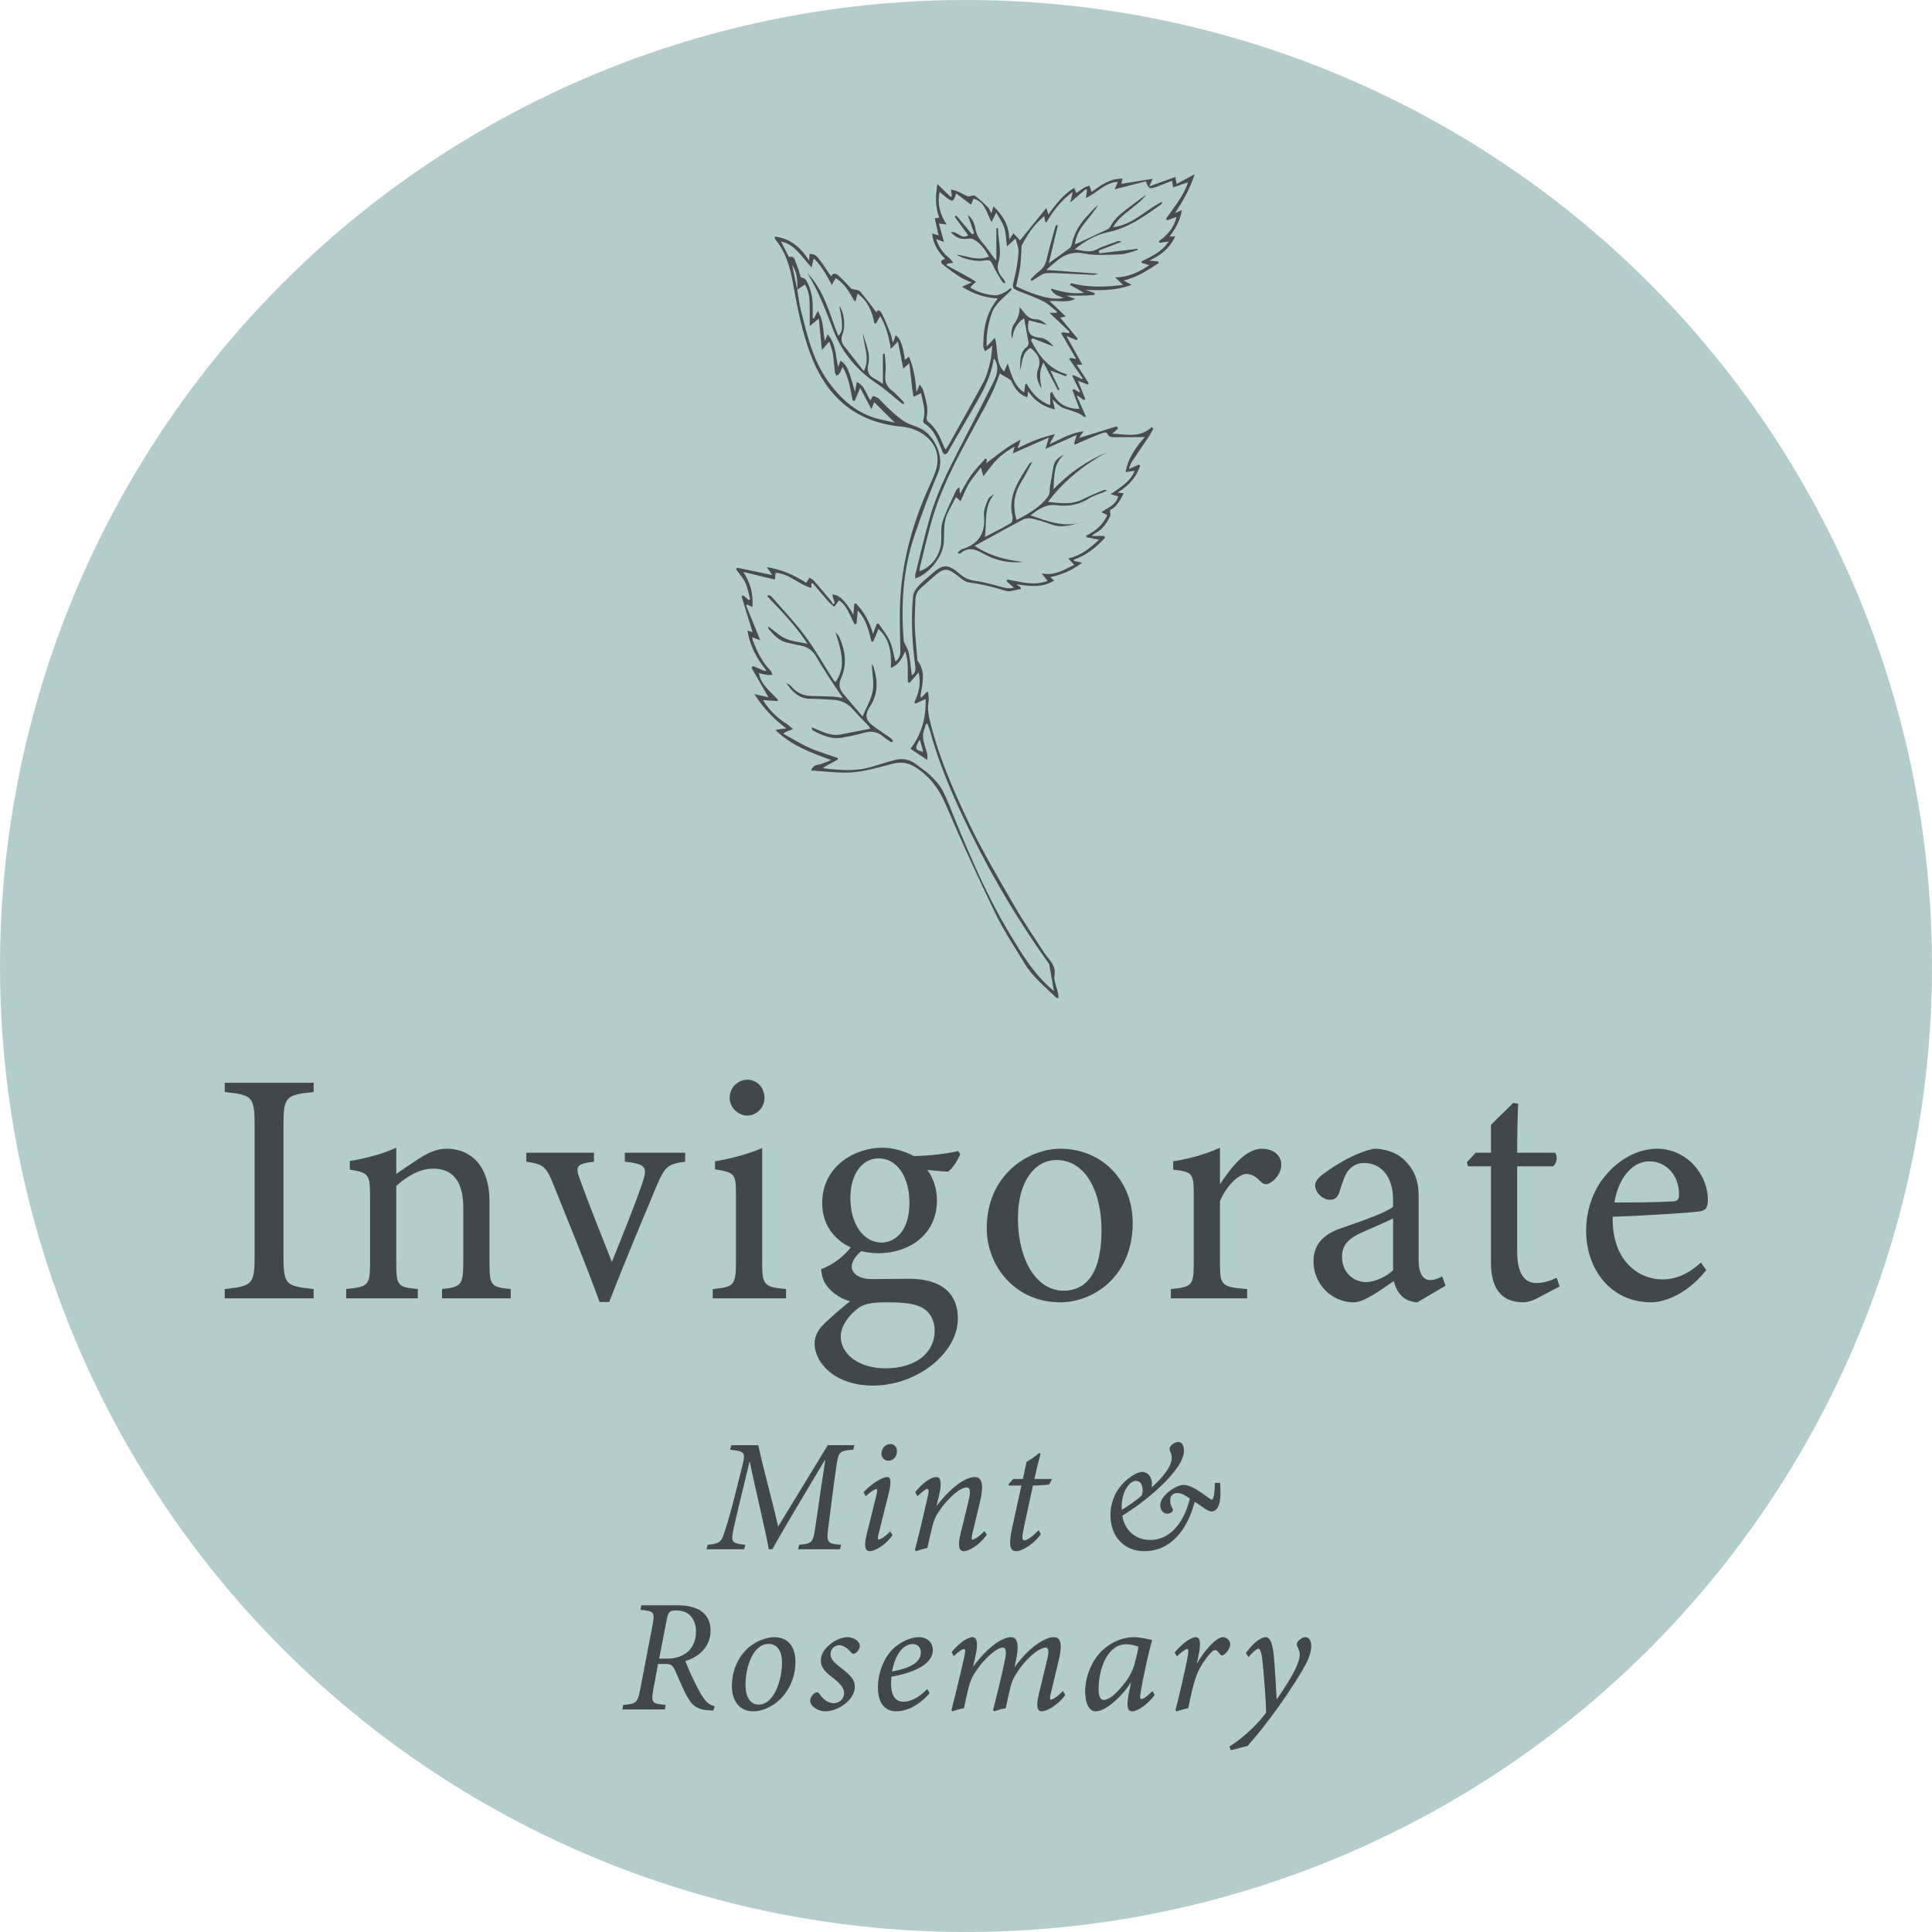 <svg viewBox="0 0 337.792 337.792" version="1.1" xmlns="http://www.w3.org/2000/svg">
  <defs>
    <style>
      .cls-1 {
        fill: #484c50;
      }

      .cls-2 {
        fill: #b2cdcc;
        isolation: isolate;
      }

      .cls-3 {
        fill: #40484c;
      }
    </style>
  </defs>
  
  <g>
    <g id="Layer_1">
      <circle r="168.896" cy="168.896" cx="168.896" class="cls-2"></circle>
      <g>
        <path d="M39.296,227.003v-1.624c4.756-.522,5.22-.754,5.22-5.684v-23.026c0-4.987-.464-5.22-5.22-5.741v-1.624h15.543v1.624c-4.813.521-5.277.754-5.277,5.741v23.026c0,4.987.464,5.161,5.277,5.684v1.624h-15.543Z" class="cls-3"></path>
        <path d="M77.286,227.003v-1.624c3.364-.349,3.712-.754,3.712-4.698v-9.569c0-4.061-1.45-6.786-5.278-6.786-2.378,0-4.64,1.392-6.438,3.016v13.572c0,4.002.348,4.117,3.77,4.466v1.624h-12.527v-1.624c3.828-.406,4.176-.638,4.176-4.466v-11.948c0-3.77-.405-3.943-3.538-4.466v-1.508c2.843-.464,5.685-1.218,8.12-2.32v4.582c1.16-.812,2.437-1.682,3.944-2.668,1.624-1.044,3.132-1.739,4.813-1.739,4.64,0,7.54,3.422,7.54,9.048v11.02c0,3.943.348,4.117,3.712,4.466v1.624h-12.006Z" class="cls-3"></path>
        <path d="M119.799,203.108c-3.132.406-3.537.87-5.046,4.35-1.913,4.64-5.22,12.354-8.235,20.184h-1.682c-2.437-6.67-5.278-13.571-8.004-20.357-1.334-3.364-1.798-3.712-4.814-4.176v-1.566h11.832v1.566c-3.19.406-3.306.812-2.378,3.306,1.45,4.002,3.886,10.149,5.51,14.21,2.088-5.162,4.002-9.918,5.278-13.63.985-2.842.812-3.479-3.017-3.886v-1.566h10.556v1.566Z" class="cls-3"></path>
        <path d="M124.613,227.003v-1.624c3.654-.349,4.061-.638,4.061-4.582v-11.948c0-3.596-.174-3.827-3.654-4.407v-1.393c3.017-.521,5.742-1.275,8.236-2.319v20.067c0,3.944.405,4.233,4.176,4.582v1.624h-12.818ZM130.646,195.046c-1.624,0-3.074-1.45-3.074-3.074,0-1.856,1.45-3.19,3.133-3.19,1.623,0,2.957,1.334,2.957,3.19,0,1.624-1.334,3.074-3.016,3.074Z" class="cls-3"></path>
        <path d="M150.829,218.535c-1.392,1.102-1.914,2.204-1.914,2.899,0,1.044.986,2.204,3.596,2.204,2.146,0,4.582-.058,6.496-.058,3.712,0,8.468,1.218,8.468,6.96,0,6.031-7.134,11.716-14.848,11.716-6.554,0-10.092-3.828-10.208-7.25,0-1.276.522-2.378,1.45-3.306,1.16-1.219,3.422-3.133,4.756-4.177-2.088-.58-3.596-1.914-4.35-3.132-.522-.87-.696-1.914-.696-2.494,2.204-.812,4.176-2.436,5.336-4.002l1.914.639ZM153.613,219.115c-5.395,0-9.86-3.307-9.86-8.758,0-6.612,5.916-9.687,10.44-9.687,1.914,0,3.827.522,5.567,1.45,2.668,0,6.148-.464,7.771-.87l.349.522c-.349.928-1.276,2.552-2.146,3.074-.869,0-2.783-.232-3.596-.29.986,1.334,1.682,3.189,1.682,5.277,0,6.322-5.22,9.28-10.207,9.28ZM154.947,227.698c-2.842,0-4.118.349-5.162,1.219-1.624,1.334-2.784,3.074-2.784,4.756,0,3.189,3.306,5.567,7.772,5.567,5.51,0,8.642-2.842,8.642-6.554,0-1.972-.929-3.538-2.552-4.233-1.45-.639-3.48-.755-5.916-.755ZM153.613,202.528c-2.61,0-4.93,2.378-4.93,6.96s2.319,7.771,5.51,7.771c2.552-.116,4.813-2.262,4.813-6.96,0-4.523-2.146-7.771-5.394-7.771Z" class="cls-3"></path>
        <path d="M185.399,200.846c7.249,0,12.644,5.51,12.644,12.991,0,9.396-6.96,13.861-12.644,13.861-8.004,0-12.876-6.438-12.876-12.934,0-9.453,7.365-13.919,12.876-13.919ZM184.702,202.818c-3.538,0-6.728,3.422-6.728,10.149,0,7.366,3.247,12.702,8.003,12.702,3.597,0,6.612-2.61,6.612-10.556,0-6.786-2.784-12.296-7.888-12.296Z" class="cls-3"></path>
        <path d="M218.053,227.003h-13.34v-1.624c3.654-.349,4.002-.638,4.002-4.408v-12.063c0-3.828-.232-4.002-3.596-4.408v-1.45c2.842-.464,5.451-1.159,8.178-2.378v6.38c2.029-3.016,4.466-6.205,7.365-6.205,2.146,0,3.364,1.334,3.364,2.783,0,1.334-.928,2.61-1.972,3.19-.58.348-1.044.29-1.508-.116-.87-.87-1.566-1.45-2.61-1.45-1.218,0-3.364,1.798-4.64,4.756v10.904c0,3.828.29,4.117,4.756,4.466v1.624Z" class="cls-3"></path>
        <path d="M247.804,227.698c-.87,0-2.146-.464-2.726-1.102-.754-.754-1.102-1.566-1.392-2.61-2.32,1.566-5.162,3.712-6.96,3.712-4.118,0-7.076-3.422-7.076-7.134,0-2.842,1.566-4.697,4.756-5.8,3.538-1.218,7.888-2.726,9.164-3.77v-1.16c0-4.118-2.088-6.496-5.104-6.496-1.334,0-2.146.639-2.726,1.334-.638.812-1.044,2.088-1.566,3.771-.289.928-.812,1.334-1.682,1.334-1.102,0-2.552-1.16-2.552-2.552,0-.812.754-1.509,1.914-2.32,1.682-1.218,5.046-3.364,8.352-4.06,1.74,0,3.538.521,4.872,1.565,2.03,1.74,2.958,3.712,2.958,6.728v11.194c0,2.668.985,3.479,2.03,3.479.695,0,1.449-.29,2.088-.638l.579,1.624-4.93,2.899ZM243.57,213.026c-1.276.638-4.061,1.855-5.395,2.436-2.203.986-3.537,2.088-3.537,4.234,0,3.073,2.319,4.466,4.176,4.466,1.508,0,3.596-.929,4.756-2.088v-9.048Z" class="cls-3"></path>
        <path d="M268.858,226.944c-.985.522-1.913.754-2.493.754-3.712,0-5.685-2.262-5.685-6.901v-16.878h-4.002l-.231-.695,1.565-1.683h2.668v-4.872c1.103-1.159,2.784-2.668,3.887-3.827l.869.115c-.115,2.437-.174,5.801-.174,8.584h6.612c.521.58.348,1.856-.349,2.378h-6.264v14.848c0,4.698,1.856,5.568,3.364,5.568,1.392,0,2.726-.522,3.538-.928l.521,1.508-3.828,2.029Z" class="cls-3"></path>
        <path d="M298.32,222.073c-3.712,4.64-7.771,5.625-9.628,5.625-7.075,0-11.367-5.8-11.367-12.47,0-3.943,1.392-7.598,3.77-10.149,2.437-2.726,5.626-4.233,8.642-4.233,5.046,0,8.874,4.35,8.874,8.989-.058,1.16-.231,1.682-1.16,1.914-1.159.232-8.583.754-15.485.986-.174,7.771,4.582,10.961,8.7,10.961,2.378,0,4.582-.985,6.728-2.957l.928,1.334ZM288.345,203.049c-2.668,0-5.277,2.494-6.09,7.192,3.248,0,6.496,0,9.918-.174,1.044,0,1.392-.29,1.392-1.16.059-3.074-1.972-5.858-5.22-5.858Z" class="cls-3"></path>
      </g>
      <g>
        <path d="M149.185,253.459c-2.408.224-2.548.308-2.912,2.632-.588,4.004-.98,7.309-1.456,10.977-.364,2.716-.112,2.827,2.24,3.023l-.196.784h-7.336l.196-.784c2.239-.224,2.407-.308,2.827-3.023.589-4.061,1.12-7.784,1.736-11.761h-.084c-3.08,5.152-7.756,12.965-9.156,15.568h-.644c-.448-2.884-2.212-9.94-3.304-15.288h-.057l-1.848,7.672c-.672,2.828-.98,4.116-1.12,5.068-.196,1.231.084,1.567,2.24,1.764l-.196.784h-6.58l.196-.784c1.904-.14,2.38-.532,2.771-1.708.505-1.456,1.093-3.388,1.849-6.355l1.344-5.376c.7-2.744.672-2.856-2.044-3.192l.224-.784h4.704c.924,4.312,2.408,9.521,3.473,14.225l8.68-14.225h4.647l-.195.784Z" class="cls-3"></path>
        <path d="M156.044,268.44c-1.399,1.876-3.164,2.771-4.004,2.771-.728,0-1.036-.728-.504-2.968.448-1.848,1.232-4.844,1.764-7.112.112-.532.084-.784-.084-.784-.279,0-1.12.561-1.848,1.261l-.364-.729c1.316-1.428,3.221-2.632,4.116-2.632.7,0,.729.952.224,3.024-.531,2.016-1.203,4.844-1.708,6.831-.195.757-.195,1.064,0,1.064.28,0,1.036-.392,2.017-1.428l.392.7ZM156.828,253.767c0,.868-.616,1.624-1.484,1.624-.699,0-1.231-.504-1.231-1.26,0-.728.56-1.651,1.567-1.651.757,0,1.148.588,1.148,1.287Z" class="cls-3"></path>
        <path d="M172.535,268.356c-1.483,1.96-3.191,2.855-4.004,2.855-.756,0-1.147-.672-.616-2.968.505-1.988.98-3.977,1.4-5.74.448-1.82.336-2.436-.364-2.436-.924,0-3.08,1.567-4.983,4.479-.504.756-.729,1.484-.952,2.353-.28,1.092-.645,2.604-.868,3.752-.7.14-1.456.363-1.988.56l-.195-.196c.783-3.052,1.596-6.468,2.296-9.575.195-.868.084-1.12-.141-1.12-.308,0-1.008.615-1.708,1.288l-.392-.729c1.288-1.624,2.744-2.632,3.668-2.632.812,0,1.036.98.448,3.416l-.393,1.652c2.492-3.248,5.013-5.068,6.692-5.068.924,0,1.792.644.896,4.396-.363,1.54-.896,3.696-1.315,5.46-.168.757-.168,1.093.027,1.093.253,0,1.064-.448,2.072-1.513l.42.673Z" class="cls-3"></path>
        <path d="M183.428,259.564c-.56.056-1.988.168-2.828.168-1.26,5.823-1.652,7.615-1.792,8.455-.14.868.028,1.12.28,1.12.56,0,1.483-.728,2.52-1.764l.364.7c-.896,1.372-3.08,2.968-4.284,2.968-.979,0-1.456-.756-.728-4.06l1.624-7.42h-2.24v-.252l.812-.896h1.681l.644-2.996c.448-.252,1.624-1.008,2.212-1.54l.252.141c-.336,1.119-.783,2.939-1.092,4.396h3.108l-.532.98Z" class="cls-3"></path>
        <path d="M213.33,259.283c.028.504.057,1.12.057,1.68,0,3.052-1.12,3.304-1.54,3.304-.757,0-1.652-.924-2.969-1.68-1.119,4.34-3.836,8.624-8.848,8.624-3.248,0-5.88-2.324-5.88-6.328,0-1.932.672-3.948,2.268-5.6.98-.98,2.353-1.933,3.276-1.933.98,0,1.708.896,1.708,2.017,0,.224-.028.504-.028.7,1.54-1.456,3.473-3.416,3.5-5.208,0-.756-.392-1.204-.392-1.513-.028-.56.84-1.231,1.568-1.231.615,0,.951.644.951,1.567,0,3.36-6.916,9.044-10.779,11.312.447,2.744,2.464,4.256,4.899,4.256,3.332,0,5.88-2.884,6.916-7.252-.84-.56-1.428-.952-2.239-.952-.784,0-1.204.561-1.204,1.26,0,1.036.476,1.316.476,1.736-.028.336-.532.616-1.036.616-.672,0-1.176-.729-1.176-1.484,0-1.708,2.8-3.556,4.06-3.556,1.484,0,3.36,1.54,4.396,2.268.252.196.448.309.56.309.252,0,.504-.729.532-2.912h.924ZM196.11,263.427c0,.141,0,.336.028.561.812-.477,2.828-1.849,3.472-2.521.084-.14.168-.504.168-.84.028-1.063-.42-1.708-1.147-1.708-1.12-.028-2.492,1.792-2.521,4.508Z" class="cls-3"></path>
        <path d="M124.713,299.071h-.28c-2.688-.112-3.443-.868-4.452-2.744-.728-1.4-1.26-2.716-1.876-4.116-.476-1.063-.812-1.288-1.819-1.288h-1.232l-.812,4.368c-.448,2.464-.252,2.576,2.155,2.8l-.168.784h-7.42l.168-.784c2.212-.196,2.521-.336,2.969-2.771l2.155-11.256c.448-2.297.141-2.381-2.128-2.604l.168-.784h6.469c3.107,0,5.628,1.232,5.628,4.396,0,2.884-2.072,4.647-4.425,5.348.448,1.12.952,2.296,1.484,3.36,1.652,3.416,2.268,4.144,3.668,4.563l-.252.729ZM116.565,289.999c3.108,0,5.124-1.708,5.124-4.76,0-2.017-1.119-3.668-3.359-3.668-1.064,0-1.456.056-1.736,1.512l-1.344,6.916h1.315Z" class="cls-3"></path>
        <path d="M139.078,290.615c0,2.912-1.456,5.908-3.92,7.476-1.009.616-2.185,1.12-3.444,1.12-2.66,0-3.752-2.128-3.752-4.368,0-3.863,2.072-6.636,4.508-7.84.896-.448,2.044-.756,2.884-.756,2.353,0,3.725,1.54,3.725,4.368ZM130.342,294.535c0,2.1.784,3.5,2.324,3.5,2.66,0,4.06-4.284,4.06-7.309,0-2.323-1.008-3.304-2.352-3.304-2.8,0-4.032,4.229-4.032,7.112Z" class="cls-3"></path>
        <path d="M150.333,287.759c0,.477-.393,1.12-.868,1.345-.252.111-.42.056-.645-.196-.756-.868-1.456-1.26-2.1-1.26-.728,0-1.512.588-1.512,1.596,0,.924.84,1.596,1.848,2.38,1.68,1.316,2.408,2.044,2.408,3.276,0,2.296-2.912,4.312-5.18,4.312-1.345,0-2.633-.924-2.633-1.904,0-.615.673-1.372,1.148-1.428.196-.028.308.084.476.28.7,1.008,1.54,1.624,2.464,1.624,1.148,0,1.849-.84,1.849-1.736,0-.672-.309-1.344-1.624-2.436-1.316-1.036-2.464-1.82-2.437-3.276,0-.84.336-1.764,1.456-2.716.896-.812,2.185-1.372,3.137-1.372,1.231,0,2.212.728,2.212,1.512Z" class="cls-3"></path>
        <path d="M156.661,299.211c-1.345,0-3.164-.784-3.164-4.172,0-2.604,1.119-5.712,3.332-7.336,1.26-.896,2.575-1.456,3.779-1.456,1.597,0,2.492,1.008,2.492,2.24,0,2.8-4.116,4.115-7.252,4.676-.028.336-.056.896-.056,1.176,0,1.624.447,3.192,2.184,3.192,1.26,0,2.772-.784,4.145-2.212l.42.699c-2.269,2.633-4.48,3.192-5.88,3.192ZM155.961,292.239c4.06-.729,5.012-2.017,5.04-3.305,0-.951-.561-1.483-1.456-1.483-.84,0-2.772.616-3.584,4.788Z" class="cls-3"></path>
        <path d="M184.184,286.247c.896,0,1.792.42.924,4.004-.392,1.736-.979,4.116-1.399,5.88-.168.729-.168,1.036.028,1.036.252,0,1.063-.42,2.1-1.512l.42.7c-1.428,1.903-3.304,2.855-4.116,2.855-.7,0-1.092-.672-.504-3.024.477-1.932,1.036-4.283,1.484-6.159.363-1.54.14-1.96-.336-1.96-.896,0-3.248,1.567-5.152,4.647-.504.784-.756,1.4-.979,2.324-.253,1.092-.589,2.492-.812,3.64-.728.084-1.456.336-2.016.532l-.196-.196c.7-2.855,1.4-5.544,1.988-8.399.392-1.736.336-2.548-.309-2.548-.924,0-3.164,1.68-5.012,4.647-.476.756-.728,1.484-.952,2.353-.252,1.092-.588,2.464-.812,3.611-.729.112-1.484.336-2.017.532l-.168-.196c.729-2.855,1.624-6.496,2.296-9.548.196-.924.112-1.147-.111-1.147-.336,0-1.093.588-1.792,1.26l-.364-.729c1.288-1.539,2.744-2.604,3.668-2.604.784,0,1.008,1.12.504,3.276l-.42,1.903c2.576-3.527,5.18-5.18,6.58-5.18.979,0,1.652.756.868,4.312l-.196.952c2.492-3.5,5.348-5.264,6.804-5.264Z" class="cls-3"></path>
        <path d="M201.88,296.356c-1.372,1.848-3.107,2.855-3.892,2.855s-1.12-.644-.616-3.192l.392-1.932c-1.035,1.708-2.52,3.108-3.359,3.78-.896.728-1.96,1.344-2.884,1.344-.98,0-1.792-1.204-1.792-3.472,0-2.632,1.203-5.544,3.107-7.28,1.456-1.344,3.472-2.212,5.348-2.212,1.429,0,2.717.42,3.248.476-.504,1.765-1.483,6.076-2.016,9.24-.14.784-.084,1.092.14,1.092.336,0,.925-.363,1.933-1.399l.392.7ZM196.813,294.031c.615-.784,1.344-2.185,1.624-3.36.279-1.063.531-2.072.615-2.744-.392-.195-1.315-.447-2.128-.447-3.304,0-4.844,4.256-4.844,7.896,0,1.12.308,1.848.868,1.848.868,0,2.1-.867,3.864-3.191Z" class="cls-3"></path>
        <path d="M205.38,288.907c1.4-1.652,2.884-2.66,3.696-2.66.952,0,.868,1.484.336,3.892l-.168.757c1.512-2.576,3.444-4.648,4.564-4.648.672,0,1.287.56,1.287,1.26,0,.616-.588,1.456-1.092,1.792-.252.168-.476.168-.616,0-.308-.336-.588-.812-.924-.812-.644,0-2.016,1.987-2.66,3.136-.979,1.764-1.483,4.34-2.044,7.028-.615.111-1.483.363-2.044.56l-.195-.196c.672-2.575,1.651-6.832,2.044-8.876.308-1.567.224-1.819.027-1.819-.279,0-.979.447-1.819,1.288l-.393-.7Z" class="cls-3"></path>
        <path d="M217.839,289.019c.868-1.287,2.437-2.771,3.444-2.771s1.344,1.792,1.512,4.228c.196,2.408.308,4.872.42,6.664,1.26-1.876,4.061-5.852,4.032-7.896,0-.561-.28-1.064-.42-1.372-.141-.336-.141-.588.112-.896.279-.363.84-.728,1.287-.728.645,0,1.036.616,1.036,1.54,0,.784-.279,1.932-.979,3.22-2.269,4.172-6.944,10.725-10.164,14.252l-2.912.756-.252-.644c2.8-1.792,5.04-4.088,6.412-5.937-.028-2.239-.364-6.271-.616-8.819-.168-1.708-.448-2.353-.728-2.353-.309,0-1.064.645-1.736,1.484l-.448-.729Z" class="cls-3"></path>
      </g>
      <g>
        <path d="M199.334,81.416c-.619,2.021-1.979,3.494-3.935,4.707.406.045.62.069,1.071.119-.662,1.286-1.251,2.415-2.388,2.93,0,.476.127.904-.022,1.185-.609,1.142-1.31,2.231-2.528,2.847-.161.081-.297.211-.695.502h2.218c.049.108.097.216.146.323-1.524,1.656-3.244,3.067-5.478,3.834.031.073.061.146.092.219.367.079.734.159,1.397.303-1.798,1.343-3.56,2.108-5.585,2.518.22.193.405.356.692.609-2.118,1.312-4.288.97-6.635.646.349.243.561.392.774.54.014.091.029.183.043.274-.632.136-1.261.293-1.899.399-.24.04-.512.007-.747-.065-2.125-.652-4.262-1.196-6.483-1.479-.783-.1-1.504-.856-2.208-1.375-1.524-1.123-2.096-1.128-3.573.079-.146.119-.289.244-.428.371-3.49,3.203-3.021,1.827-3.213,6.881-.094,2.471.267,4.96.423,7.44.006.094-.002.211.049.276,1.442,1.855.889,3.893.553,5.912-.029.173-.051.346.077.613.321-.344.642-.689.963-1.033.085.006.169.012.254.019.035.555.188,1.134.084,1.662-.265,1.35.041,2.593.368,3.889,1.53,6.075,4.04,11.787,6.713,17.395,2.377,4.986,5.228,9.752,7.991,14.546,1.601,2.777,3.439,5.418,5.174,8.118.78,1.213,2.09,2.092,1.771,3.926-.165.946.385,2.014.598,3.03.06.286.072.582.113.933-.227-.035-.346-.016-.397-.066-1.971-1.936-4.171-3.666-5.612-6.086-1.705-2.864-3.585-5.646-5.03-8.637-3.036-6.28-5.942-12.628-8.686-19.041-1.189-2.779-2.795-4.976-5.366-6.574-1.331-.828-2.553-.928-4.018-.542-2.299.606-4.624,1.282-6.975,1.474-2.317.189-4.681-.186-7.173-.322.31-1.032,1.068-.918,1.63-1.11.611-.209,1.225-.41,1.836-.728-3.427-1.277-6.854-2.436-9.708-5.253.529-.089.785-.149,1.045-.172.247-.022.497-.005.839-.123-2.213-1.587-3.979-3.547-5.584-5.975.984.225,1.742.399,2.49.57-1.027-1.782-2.005-3.481-2.984-5.181.096-.096.192-.191.289-.287.702.3,1.403.599,2.105.899.061-.061.122-.122.183-.183-1.64-2.015-2.852-4.216-3.282-6.943.441.147.708.236.9.299-.642-2.079-1.288-4.17-1.934-6.261.11-.057.221-.114.331-.171.299.268.597.535.896.803.094-.036.189-.071.283-.107-.265-.971-.412-1.997-.831-2.896-.399-.856-1.082-1.578-1.64-2.36.059-.094.118-.187.177-.281,1.999.42,3.998.839,6.152,1.292-.297-.443-.551-.822-.931-1.389,2.62.42,4.822,1.414,6.872,2.739.219-.343.397-.621.575-.899.274.19.599.334.812.577,1.012,1.157,1.998,2.338,2.983,3.519.135.162.212.371.316.558.099-.071.199-.141.298-.212-.146-.486-.291-.973-.438-1.462,1.04-.151,2.345,1.072,3.704,3.501.061-.714.112-1.313.163-1.912.098-.017.197-.034.295-.052,1.383,1.445,2.355,3.144,2.979,5.332.261-.731.439-1.23.618-1.728l.307-.132c.679,1.018,1.503,1.972,1.996,3.073.498,1.115.668,2.376.988,3.597.577-.407.873-.971.864-1.772-.034-3.146-.194-6.303.003-9.436.432-6.881,2.294-13.416,5.168-19.679.573-1.248,1.19-2.574,1.313-3.907.202-2.199-.935-3.99-2.769-5.125-1.003-.621-2.26-1.032-3.438-1.137-8.363-.746-13.435-5.5-16.156-13.124-1.356-3.798-2.151-7.74-2.854-11.713-.492-2.778-1.191-5.549-3.071-7.818-.1-.121-.102-.322-.179-.591,2.726.334,4.528,1.855,6.027,4.203.043-.57.064-.86.086-1.148,1.127.015,1.166.056,3.748,3.9.409-.699.936-.486,1.356-.086.839.797,1.618,1.658,2.21,2.273.666.19,1.271.177,1.521.467,1.034,1.199,1.961,2.49,2.851,3.648.192-.617.684-.32.941.193.575,1.144,1.047,2.341,1.524,3.531.171.428.235.899.416,1.623.218-.613.345-.968.472-1.326.773.398,1.285,1.757,1.622,4.295.219-.184.403-.339.697-.585.897,2.03,1.152,4.084,1.339,6.231.155-.373.309-.746.559-1.35.272.433.534.695.614,1.003.402,1.545.954,3.074.605,4.726-.049.234.041.627.211.757,1.475,1.13,2.139,2.762,2.816,4.393.055.133.143.253.285.5.243-.381.436-.652.597-.941,2.022-3.625,4.075-7.233,6.035-10.891.512-.955.8-2.049,1.074-3.109.272-1.054.398-2.146.423-3.297-.147.173-.271.376-.446.512-.256.199-.55.35-.827.521-.094-.283-.269-.566-.269-.849-.005-2.286.247-4.529,1.354-6.584.293-.545.672-1.043,1.156-1.784-2.266-.129-4.262-.792-6.259-2.054.617-.264,1.044-.447,1.694-.725-.815-.386-1.463-.611-2.021-.975-1.02-.666-2.018-1.377-2.964-2.143-.507-.411-.466-.857.378-1.004-1.217-1.248-2.119-2.587-2.274-4.45.447.129.733.212,1.115.322-.225-1.01-.438-1.969-.666-2.995.286-.034.508-.06.782-.092-.706-1.92-.68-3.829-.317-5.889.827.81,1.56,1.529,2.292,2.247l.229-.157c-.041-.314-.083-.628-.147-1.11,1.23.148,2.105.864,3.037,1.212.394-.054.924-.297,1.156-.128.818.594,1.556,1.306,2.276,2.023.248.247.354.636.578,1.062.136-.455.235-.788.373-1.248,1.663,1.606,2.758,3.322,2.759,5.779.309-.44.479-.683.748-1.066.438.479.821.899,1.14,1.248,1.49-1.835,2.978-3.668,4.607-5.674.164.537.241.788.347,1.135,1.29-1.777,2.585-3.454,4.497-4.644.106.216.178.34.228.472.041.109.058.228.091.368.125-.031.226-.031.294-.078.362-.251.699-.544,1.078-.763.31-.179.667-.277,1.003-.41.101.311.202.621.362,1.111,1.599-1.135,3.197-2.38,5.423-2.325-.076.323-.146.622-.217.923,1.77-.288,3.516-.572,5.484-.892-.238.532-.356.794-.601,1.341,1.638-.598,3.056-1.115,4.551-1.661.075.402.13.696.228,1.222,1.017-.545,1.975-1.06,3.172-1.702-.861,2.56-2.021,4.704-3.457,6.78.314-.132.627-.263,1.209-.508-.309,1.858-1.106,3.249-2.177,4.638.317-.018.534-.03,1.027-.058-.958,2.055-2.435,3.284-4.541,4.247.69.068,1.114.11,1.539.151.034.094.068.188.102.281-1.896,1.255-3.799,2.495-6.13,3.056.392.213.783.426,1.388.755-2.765,1.026-5.393,1.002-8.069.866l1.613.577c0,.102-.002.203-.002.305-1.625.199-3.266.14-4.946.142.442.163.884.327,1.549.573-1.545.759-2.986.23-4.479.384.962.91,1.826,1.728,2.817,2.665-.461.114-.69.17-.959.236,1.024,1.226,2.047,2.448,3.069,3.671-.068.083-.137.165-.205.248-.54-.218-1.08-.436-1.792-.723.984,1.767,1.861,3.342,2.792,5.012h-.995c.733,1.124,1.424,2.185,2.114,3.245-.061.076-.121.153-.182.229-.523-.202-1.045-.404-1.705-.659.46,1.146.875,2.18,1.289,3.213-.084.06-.169.12-.253.18l-1.028-.767c-.06.036-.12.071-.18.107.524,1.171,1.047,2.341,1.565,3.499-.121.075-.206.146-.221.134-1.097-.904-2.475-1.121-3.75-1.606-.658-.25-1.166-.894-1.872-1.466.142.555.26,1.021.441,1.729-2.064-.478-3.515-1.488-4.702-3.205-.046.417-.074.667-.118,1.061-1.759-.507-2.347-1.948-2.912-2.999-.77-.462-1.313-.787-1.906-1.143-.068.17-.178.413-.263.664-.853,2.514-2.144,4.805-3.405,7.134-2.977,5.495-6.099,10.945-7.953,16.962-.897,2.91-1.549,5.895-2.304,8.848-.076.298-.099.611-.15.938,2.094-.603,3.703-2.82,3.815-5.187.055-1.161-.111-2.398.239-3.464.624-1.894,1.56-3.686,2.381-5.514.066-.147.256-.239.552-.501.052.512.087.854.12,1.172.631-1.083,1.2-2.243,1.942-3.28.735-1.026,1.644-1.928,2.477-2.884.091.045.182.09.274.135-.087.478-.174.955-.261,1.433l-.335-.394c1.044-.797,2.075-1.612,3.135-2.387,1.051-.768,2.131-1.496,3.363-2.098-.157.444-.315.889-.536,1.514,2.089-1.139,4.124-1.91,6.536-2.497-.367.681-.59,1.095-.954,1.77,2.033-.935,3.731-2.004,5.966-2.265-.4.575-.672.967-.817,1.175,2.122-.655,4.376-1.351,6.629-2.047.064.13.127.259.191.389-.331.297-.662.593-.993.89,2.397.116,4.841.818,6.912-1.157l.244.341c-.237.425-.448.868-.717,1.271-.993,1.486-2.017,2.952-3.004,4.442-.199.301-.288.674-.545,1.298.764-.335,1.275-.559,1.786-.783.065.06.13.121.195.181ZM139.387,50.662c.084-1.523-.013-3.012-.885-4.356.294,1.449.588,2.898.882,4.346.211,1.206.346,2.431.646,3.614,1.086,4.285,2.04,8.592,4.7,12.321,2.474,3.468,5.45,6.033,9.726,6.858.802.155,1.592.37,2.002.466-1.114-1.113-2.406-2.403-3.697-3.693.07-.089.14-.179.211-.268-.169.438-.338.875-.616,1.597-.729-1.388-1.323-2.519-1.959-3.729-.367.867-.664,1.569-.962,2.272-.118-.022-.236-.044-.354-.066-.431-1.956-.626-3.992-1.766-5.885-.22.487-.336.844-.535,1.147-.119.181-.367.278-.556.413-.086-.213-.222-.419-.249-.64-.134-1.089-.195-2.19-.372-3.271-.112-.68-.384-1.333-.606-2.071-.466.53-.795.905-1.297,1.475-.192-1.986-.354-3.667-.532-5.505-.595.49-.983.809-1.597,1.315,0-1.493.02-2.698-.006-3.902-.026-1.22-.205-2.409-.84-3.367-.488.34-.914.636-1.338.926ZM189.962,93.926c-.02-.092-.041-.184-.061-.276,1.637-.786,2.942-1.893,3.709-3.593-.316-.157-.598-.298-1.048-.522,1.231-.797,2.564-1.291,2.963-2.748-.409-.115-.764-.215-1.346-.378,1.728-1.226,3.426-2.152,4.22-4.106-.578.086-1.018.151-1.599.238.461-2.6,1.911-4.47,3.36-6.122-1.808.012-3.644.039-5.48.02-.317-.003-.843-.128-.91-.323-.223-.642-.679-.53-1.054-.388-1.227.463-2.43.99-3.638,1.501-.371.157-.732.341-1.097.512-.06-.07-.121-.14-.181-.21.12-.4.241-.8.449-1.493-1.865.838-3.536,1.589-5.455,2.451.231-.785.37-1.261.586-1.996-2.247.992-4.247,1.874-6.286,2.774.083-.347.182-.762.281-1.178-1.114.637-2.139,1.328-2.996,2.186-.858.858-1.549,1.883-2.442,2.994-.171-.613-.274-.981-.428-1.533-.776,1.028-1.532,1.879-2.11,2.837-.565.937-.949,1.983-1.455,3.073-.353-.336-.564-.538-.786-.749-.498.948-.977,1.831-1.43,2.727-.846,1.677-.589,3.514-.721,5.289-.179,2.404-2.504,5.399-4.972,6.229,0-.262-.049-.511.007-.734.832-3.322,1.595-6.664,2.541-9.954,1.495-5.198,4.096-9.921,6.551-14.702,1.549-3.017,3.114-6.027,4.617-9.066.633-1.28.959-2.633.092-3.973-.027.024-.106.058-.113.103-.415,2.726-1.596,5.146-2.963,7.496-1.613,2.773-3.208,5.557-4.811,8.336-.094.163-.165.344-.282.489-.319.393-.63.389-.869-.079-.099-.194-.141-.417-.226-.62-.701-1.68-1.312-3.417-3.007-4.433-.131-.079-.194-.453-.135-.64.519-1.639-.168-3.14-.383-4.62-.481.231-.901.432-1.321.634-.08-.475-.179-.947-.237-1.424-.173-1.435-.331-2.872-.511-4.459-.483.437-.75.68-1.06.96-.321-1.657-.612-3.155-.926-4.772-.493.526-.788.842-1.244,1.329-.344-2.172-.841-4.014-1.863-5.751-.294.516-.517.909-.74,1.301l-.274-.041c-.394-2.067-1.155-3.91-2.941-5.196-.123.489-.22.879-.318,1.269-.078.017-.156.034-.234.051-.849-1.54-1.7-3.077-3.277-4.02-.211.375-.392.696-.677,1.203-.92-1.787-1.786-3.341-3.167-4.667-.141.616-.23,1.007-.368,1.611-1.717-1.789-2.793-4.005-5.344-4.556.454.904.843,1.687,1.244,2.464.053.102.187.261.248.246.852-.205.92.539,1.113.993.352.829.583,1.709.864,2.568.416.076.78.25.942.537.802,1.428,1.138,2.986,1.13,4.62-.003.666,0,1.332,0,1.998.075.006.151.011.226.017.192-.369.383-.737.668-1.285,1.063,1.719.877,3.536,1.23,5.262.142-.352.283-.704.479-1.19,1.518,1.71,1.372,3.799,1.847,5.759.146-.411.272-.768.408-1.152,1.119.743,1.423,1.453,2.532,5.474.1-.547.199-1.093.317-1.737,1.447.655,1.609,2.134,2.399,3.195.154-.28.281-.51.413-.751,1.015.153,1.466.943,2.091,1.55,1.044,1.014,2.115,2.033,3.314,2.843.905.612,2.058.843,3.049,1.345,2.198,1.115,4.116,4.879,3.01,7.53-1.558,3.734-2.988,7.53-4.266,11.369-1.956,5.876-2.287,11.955-1.815,18.094.013.174.111.345.183.511.246.567.612,1.11.723,1.701.239,1.273.347,2.571.513,3.896.684-.416.69-.99.603-1.656-.525-4.035-.765-8.087-.379-12.146.056-.591.435-1.23.84-1.691.661-.751,1.463-1.379,2.213-2.051,2.217-1.984,2.993-2.013,5.249-.072.83.714,1.754,1.005,2.819,1.145,1.167.153,2.318.47,3.458.783.98.269,1.935.632,3.052.38-.493-.439-.887-.791-1.282-1.143l.161-.297c2.306.411,4.613,1.155,7.011.244-.365-.464-.621-.791-1.027-1.308,2.353.464,3.931-.701,5.697-1.479-.355-.379-.635-.676-1.061-1.131,2.244-.533,3.806-1.789,5.372-3.278-.821-.17-1.497-.31-2.173-.45ZM184.264,173.274c-.283-1.646-.53-3.122-.798-4.594-.032-.173-.172-.332-.28-.484-5.047-7.085-9.506-14.534-13.343-22.331-2.829-5.748-5.464-11.602-7.16-17.819-.136-.5-.332-.983-.501-1.474-.095,0-.191-.001-.286-.002-.189.758-.574,1.53-.519,2.27.075,1.016.498,2.003.739,3.01.064.269.01.567.01,1.015-1.056-.697-1.955-1.291-2.942-1.942,1.996-2.626,2.752-5.537,2.655-8.714-.658.301-1.217.557-1.776.813-.073-.071-.146-.142-.219-.213.858-1.675,1.196-3.404.769-5.241-.566.648-1.086,1.242-1.606,1.837l-.278-.176c-.056-1.714.184-3.463-.456-5.338-.602,1.225-1.062,2.296-2.519,2.9.13-2.628-.135-4.986-2.159-6.829-.341.823-.634,1.53-.926,2.237-.101-.008-.201-.016-.302-.024-.472-1.895-.864-3.828-2.397-5.442-.081.906-.144,1.615-.207,2.324-.117.03-.234.061-.351.091-.832-1.508-1.285-3.297-2.745-4.173-.279.396-.535.76-.79,1.124-.35-.306-.738-.578-1.042-.924-.911-1.036-1.786-2.102-2.684-3.149-.041-.048-.163-.027-.282-.043v.823c-2.276-.631-3.946-2.579-6.278-2.656-.033.42-.063.799-.092,1.179-.404-.093-.81-.183-1.213-.281-1.45-.354-2.9-.711-4.35-1.067,1.286,1.93,1.778,3.891,1.627,6.175-.416-.221-.641-.34-.865-.459-.084.051-.168.102-.253.153.799,1.961,1.597,3.922,2.485,6.101-.604-.229-.963-.365-1.416-.537.041.236.044.389.095.522.75,1.947,1.62,3.821,3.13,5.325.17.169.208.471.307.711-.261.018-.528.082-.781.045-.515-.075-1.022-.204-1.586-.322.387,2.129,2.102,3.241,3.354,4.667-.049.072-.098.143-.148.215-.793-.057-1.585-.114-2.497-.179,1.115,1.794,2.517,3.143,4.213,4.214.377.238.688.581,1.029.875-.406.153-.812.303-1.216.462-.078.031-.143.096-.473.325,1.636.895,3.088,1.816,4.643,2.505,1.572.697,3.246,1.166,4.876,1.735.016.089.033.179.049.268-.873.482-1.745.963-2.624,1.449.09.045.17.115.257.124,2.821.304,5.639.558,8.417-.331,1.196-.383,2.411-.708,3.613-1.073,1.491-.453,2.851-.252,4.085.74.784.631,1.669,1.152,2.381,1.853.798.785,1.613,1.63,2.131,2.604.823,1.548,1.419,3.219,2.088,4.848,2.878,7.011,5.86,13.967,9.804,20.471,2.008,3.312,3.996,6.625,6.933,9.232.178.158.362.309.67.572ZM182.576,37.796c-1.776,1.446-2.931,3.187-3.906,5.064-.067.13-.066.3-.076.453-.069,1.094-.063,2.197-.216,3.279-.165,1.17-.476,2.319-.722,3.475,3.494,1.708,6.375,2.434,8.303,2.049-.801-.422-1.801-.482-2.244-1.68,2.002.619,3.82.999,5.83.763-.919-.515-1.683-.944-2.448-1.372.05-.106.099-.212.149-.318,2.969.778,5.941.701,9.112.305-.542-.517-.889-.847-1.38-1.315,2.39-.028,4.158-.937,5.957-2.139-.53-.161-.911-.277-1.292-.394l-.062-.261c1.732-.871,3.552-1.634,4.737-3.471-.652.085-1.106.144-1.56.203-.054-.083-.108-.167-.161-.25,1.494-1.077,2.69-2.355,3.093-4.255-.566.202-1.081.386-1.596.57-.075-.088-.15-.176-.225-.264,1.417-2.053,3.086-3.967,3.848-6.372-.877.301-1.706.585-2.61.895-.088-.528-.135-.811-.191-1.148-.99.383-1.885.763-2.803,1.077-1.169.399-1.296.32-1.767-.997-1.782.459-3.586.925-5.45,1.406.185-.447.339-.82.544-1.318-2.325.16-3.638,1.974-5.594,2.838.093-.598.155-.996.218-1.394-.077-.051-.153-.103-.23-.154-.832.719-1.665,1.439-2.709,2.341.167-.715.273-1.169.437-1.872-2.074,1.519-3.423,3.365-4.619,5.356-.068-.05-.136-.1-.204-.15-.046-.269-.093-.538-.164-.95ZM188.179,62.767c-.948-1.614-1.796-3.058-2.644-4.501l.247-.181c.348.057.695.113,1.043.17.06-.08.119-.159.179-.239-1.126-1.064-2.253-2.128-3.516-3.32h1.207c.04-.067.08-.135.12-.202-.779-.605-1.49-1.341-2.351-1.784-1.336-.687-2.769-1.188-4.171-1.742-1.382-.545-1.353-.658-.977-2.142.39-1.54.643-3.131.77-4.714.06-.745-.314-1.524-.521-2.417-.609.564-1.003.928-1.508,1.395-.165-1.276-.164-2.306-.459-3.243-.283-.901-.873-1.706-1.403-2.692-.336.674-.534,1.071-.834,1.673-.897-1.664-1.149-3.577-3.15-4.094-.149.372-.28.701-.425,1.063-.902-.687-1.724-1.312-2.6-1.979-.489,1.504-.652,1.551-1.751.684-.377-.297-.744-.605-1.168-.951-.394,2.072.024,3.88,1.248,5.699-.599-.077-.911-.118-1.366-.176.306,1.1.582,2.097.896,3.226-.528-.193-.878-.321-1.382-.505.501,1.488,1.274,2.516,2.346,3.349.267.208.442.533.659.805-.309.043-.619.081-.928.132-.046.008-.083.072-.293.265,1.426.778,2.791,1.515,4.148,2.266.361.2.701.44,1.05.662-.288.257-.579.511-.862.773-.04.037-.045.111-.1.256,1.321.812,2.781,1.242,4.316,1.329.527.03,1.096-.263,1.605-.497.394-.181.724-.499,1.083-.756.067.073.133.146.2.219-1.196,1.388-2.885,2.364-3.512,4.232-.608,1.812-.975,3.625-.859,5.746.524-.558.876-.933,1.419-1.512.643,2.076.028,4.316,1.634,5.901.185-.441.344-.819.608-1.447.682,2.029,1.088,3.923,2.887,5.097.076-.575.132-1.006.189-1.436.081-.03.161-.06.242-.09.946,1.682,2.166,3.042,4.128,3.758v-2.11c.104-.076.209-.152.313-.227.93,2.172,2.641,2.952,4.807,2.991-.416-1.107-.827-2.201-1.238-3.296.086-.059.172-.117.259-.176.309.188.617.377.926.565.048-.031.095-.062.143-.092-.454-.93-.907-1.86-1.361-2.79.077-.043.154-.086.231-.129.495.238.99.477,1.484.715.033-.056.066-.112.1-.169-.783-1.125-1.565-2.249-2.348-3.374.067-.063.134-.125.201-.188.263.05.525.101,1.04.2ZM160.824,129.298c-.95,1.569-.87,1.808.599,2.146-.191-.685-.368-1.32-.599-2.146Z" class="cls-1"></path>
        <path d="M170.412,95.436c2.651,1.783,5.509,2.505,8.51,2.804-2.544.293-4.939-.252-7.106-1.495-1.413-.81-2.634-1.1-3.945.041-.069.06-.226.021-.459-.146.258-.21.484-.523.779-.614,2.924-.902,4.157-2.807,3.84-5.886-.093-.903.356-1.896.699-2.794.157-.411.657-.692,1.092-.936-1.859,2.2-1.276,4.896-1.614,7.468,1.544-.81,3.075-1.571,4.548-2.431.233-.136.357-.754.276-1.088-.9-3.716,1.17-6.467,2.962-9.312.041-.065.149-.088.484-.272-.74,1.362-1.31,2.527-1.985,3.628-1.243,2.028-1.463,4.151-.761,6.518,2.101-1.117,4.149-2.223,5.532-4.161.339-.475.241-1.261.35-1.904.179-1.051.381-2.097.539-3.151.166-1.109.861-1.76,1.895-2.198-1.929,1.604-1.693,3.849-1.866,6.047,2.705-2.845,5.85-4.977,9.411-6.509-4.004,2.176-7.505,4.94-10.374,8.705,2.176.238,4.241.545,6.258-.53,1.127-.6,2.338-1.045,3.516-1.546.144-.061.323-.042.54.114-.238.106-.474.217-.714.316-.753.31-1.574.512-2.248.944-1.812,1.161-3.781,1.567-5.862,1.287-1.826-.246-3.108.666-4.532,1.778,2.958,1.002,5.756,2.155,8.892,1.207-1.698.474-3.35,1.038-5.107.412-1.152-.41-2.322-.791-3.512-1.063-.498-.114-1.147-.058-1.593.176-2.807,1.475-5.577,3.021-8.444,4.591Z" class="cls-1"></path>
        <path d="M141.125,47.749c3.011,3.024,3.882,7.148,5.453,10.979.605-.691.717-1.029.61-2.53-.062-.864-.275-1.717-.442-2.704.826,1.053,1.139,3.472.569,4.906-.324.814-.234,1.446.275,2.094,1.117,1.424,2.228,2.854,3.441,4.408,1.18-2.401-.083-4.473-.136-6.594.444,1.772,1.348,3.492.917,5.366-.291,1.269.068,2.035,1.177,2.583.409.202.775.491,1.375.878v-5.245c.105-.009.21-.019.316-.028.064.767.161,1.533.181,2.3.015.594-.099,1.191-.099,1.786,0,.969.397,1.71,1.188,2.334.79.623,1.448,1.413,2.164,2.129-.068.08-.136.159-.203.239-.107-.061-.223-.109-.318-.185-1.418-1.134-2.755-2.387-4.263-3.384-3.591-2.372-6.163-5.564-7.698-9.525-1.305-3.366-2.523-6.753-4.504-9.808Z" class="cls-1"></path>
        <path d="M155.893,129.807c-.491-.336-1.024-.626-1.466-1.018-1.09-.968-2.27-1.02-3.607-.609-1.105.34-2.26.517-3.395.76-1.956.419-3.637-.36-5.295-1.229-.052-.027-.099-.082-.127-.135-.026-.051-.023-.116-.069-.394,1.696.641,3.244,1.596,5.064,1.23,1.689-.339,3.382-.659,5.182-1.008-.143-.225-.212-.383-.323-.501-.886-.935-1.833-1.818-2.658-2.803-.984-1.176-2.216-1.699-3.703-1.76-1.255-.051-2.51-.179-3.764-.169-1.988.015-3.205-1.186-4.24-2.732.281.174.632.291.831.533.92,1.12,2.084,1.684,3.525,1.713,1.288.027,2.576.055,3.862.115.491.023.978.135,1.664.235-.593-.865-1.112-1.585-1.591-2.329-1.039-1.611-2.117-3.201-3.063-4.866-.631-1.111-1.496-1.73-2.716-1.959-.832-.156-1.658-.35-2.482-.544-1.373-.324-2.238-1.343-3.121-2.327-.065-.073-.046-.222-.096-.504,1.101.797,1.999,1.686,3.078,2.162,1.12.494,2.417.589,3.795.893-2.041-3.146-4.544-5.714-7.028-8.298.058-.078.116-.156.174-.234.186.085.427.122.549.263,1.979,2.275,4.081,4.462,5.873,6.877,1.81,2.44,3.308,5.111,4.947,7.677.098.153.236.28.363.427,1.546-2.175,1.5-4.354.012-8.719.225.261.529.488.663.79,1.052,2.357,1.42,4.782.333,7.216-.48,1.075-.331,1.924.395,2.769,1.078,1.256,2.142,2.525,3.352,3.952.678-1.648,1.53-3.032,1.781-4.518.251-1.481-.1-3.064-.19-4.657.109.167.276.334.34.534.758,2.375.808,4.666-.62,6.872-1.015,1.568-.811,2.419.682,3.515.937.688,1.919,1.313,2.869,1.983.183.129.31.337.463.508-.08.096-.16.192-.241.288Z" class="cls-1"></path>
        <path d="M183.371,46.012c1.29-.918,2.47-1.731,3.612-2.592.221-.167.367-.51.428-.797.396-1.84,1.316-3.383,2.575-4.752.65-.707,1.28-1.433,2.032-2.068-1.287,2.299-3.708,3.916-4.084,6.914.311-.127.523-.204.727-.299,1.644-.763,3.288-1.525,4.926-2.3.185-.087.402-.221.485-.391.732-1.503,2.001-2.476,3.294-3.438,1.014-.755,2.004-1.543,3.061-2.256-1.621,2.155-4.364,3.189-5.837,5.693,3.465-.397,5.634-3.01,8.6-4.457-.076.284-.072.388-.118.421-2.899,2.042-5.724,4.164-9.345,4.905-2.157.441-4.079,1.578-5.847,3.011,1.289.12,2.511.694,3.862,0,1.189-.611,2.498-.988,3.76-1.453.152-.056.342-.008.545.132-1.312.509-2.624,1.018-3.937,1.527.041.161.081.321.122.482,2.22-.264,4.44-.529,6.66-.793.013.068.026.137.038.205-.996.265-1.985.716-2.991.756-2.156.086-4.38.264-6.466-.151-2.966-.59-4.576,1.173-6.545,2.889,3.075.222,5.961.43,9.118.657-.455.107-.673.209-.887.2-1.753-.071-3.505-.173-5.258-.244-1.035-.042-2.086-.153-3.102-.021-.6.078-1.149.564-1.713.882-.237.134-.453.306-.679.46-.079-.096-.157-.193-.236-.289.498-.472.957-.998,1.505-1.402.729-.536,1.107-1.2,1.313-2.085.446-1.921,1.007-3.816,1.525-5.721.029-.107.1-.203.152-.304.098.028.196.057.294.085-.52,2.155-1.041,4.311-1.592,6.595Z" class="cls-1"></path>
        <path d="M178.318,64.807c.153-1.468-.206-3.105,1.269-4.2.164-.121.278-.461.244-.672-.229-1.418-.504-2.829-.773-4.292-1.34.849-1.915,2.098-2.064,3.607-.319-.762-.137-1.957.303-2.579q1.047-1.478.959-3.008c.236.285.493.556.705.858.563.804,1.217,1.305,2.302,1.323.628.01,1.247.498,1.785.962-1.049-.264-2.099-.528-3.154-.794-.469,1.997.151,2.893,1.95,3.038,1.074.086,1.7.819,2.415,1.547-1.299-.502-2.531-.979-3.762-1.455-.075.12-.151.241-.226.361,1.354,2.702,3.105,5.023,6.293,5.963-.073.106-.145.212-.218.318-.825-.312-1.651-.623-2.709-1.023.578,1.197,1.096,2.271,1.614,3.345-.088.048-.175.095-.263.143-.832-1.591-1.663-3.183-2.544-4.87-.85,1.558-.608,3.046-.329,4.556-.699-1.058-1.068-2.237-.616-3.41.638-1.654-.08-2.695-1.316-3.692-1.59.873-1.374,2.572-1.867,3.977Z" class="cls-1"></path>
        <path d="M167.19,37.668c.922,1.101,1.845,2.202,2.767,3.304.121-.063.242-.125.364-.188-.374-1.069-.748-2.138-1.121-3.207.837.622,1.188,1.523,1.345,2.435.182,1.052.684,1.821,1.376,2.601.795.896,1.399,1.963,2.282,2.953v-5.719c.189.05.291.065.291.079-.034,1.962.707,3.912.086,5.882-.338,1.072-.014,1.974.713,2.777.222.245.415.516.495.955-.168-.064-.416-.078-.491-.199-.568-.923-1.188-1.828-1.622-2.814-.429-.973-.615-1.173-1.682-.968-1.199.229-3.6-.237-4.766-1.051,1.848.225,3.662,1.18,5.681.359-.656-1.279-1.49-2.336-2.719-3.034-.245-.139-.61-.136-.908-.101-1.301.153-1.962-.063-3.06-1.114,1.139-.335,1.866,1.387,3.053.511-.793-1.087-1.581-2.168-2.37-3.249.096-.071.191-.143.287-.214Z" class="cls-1"></path>
      </g>
    </g>
  </g>
</svg>
